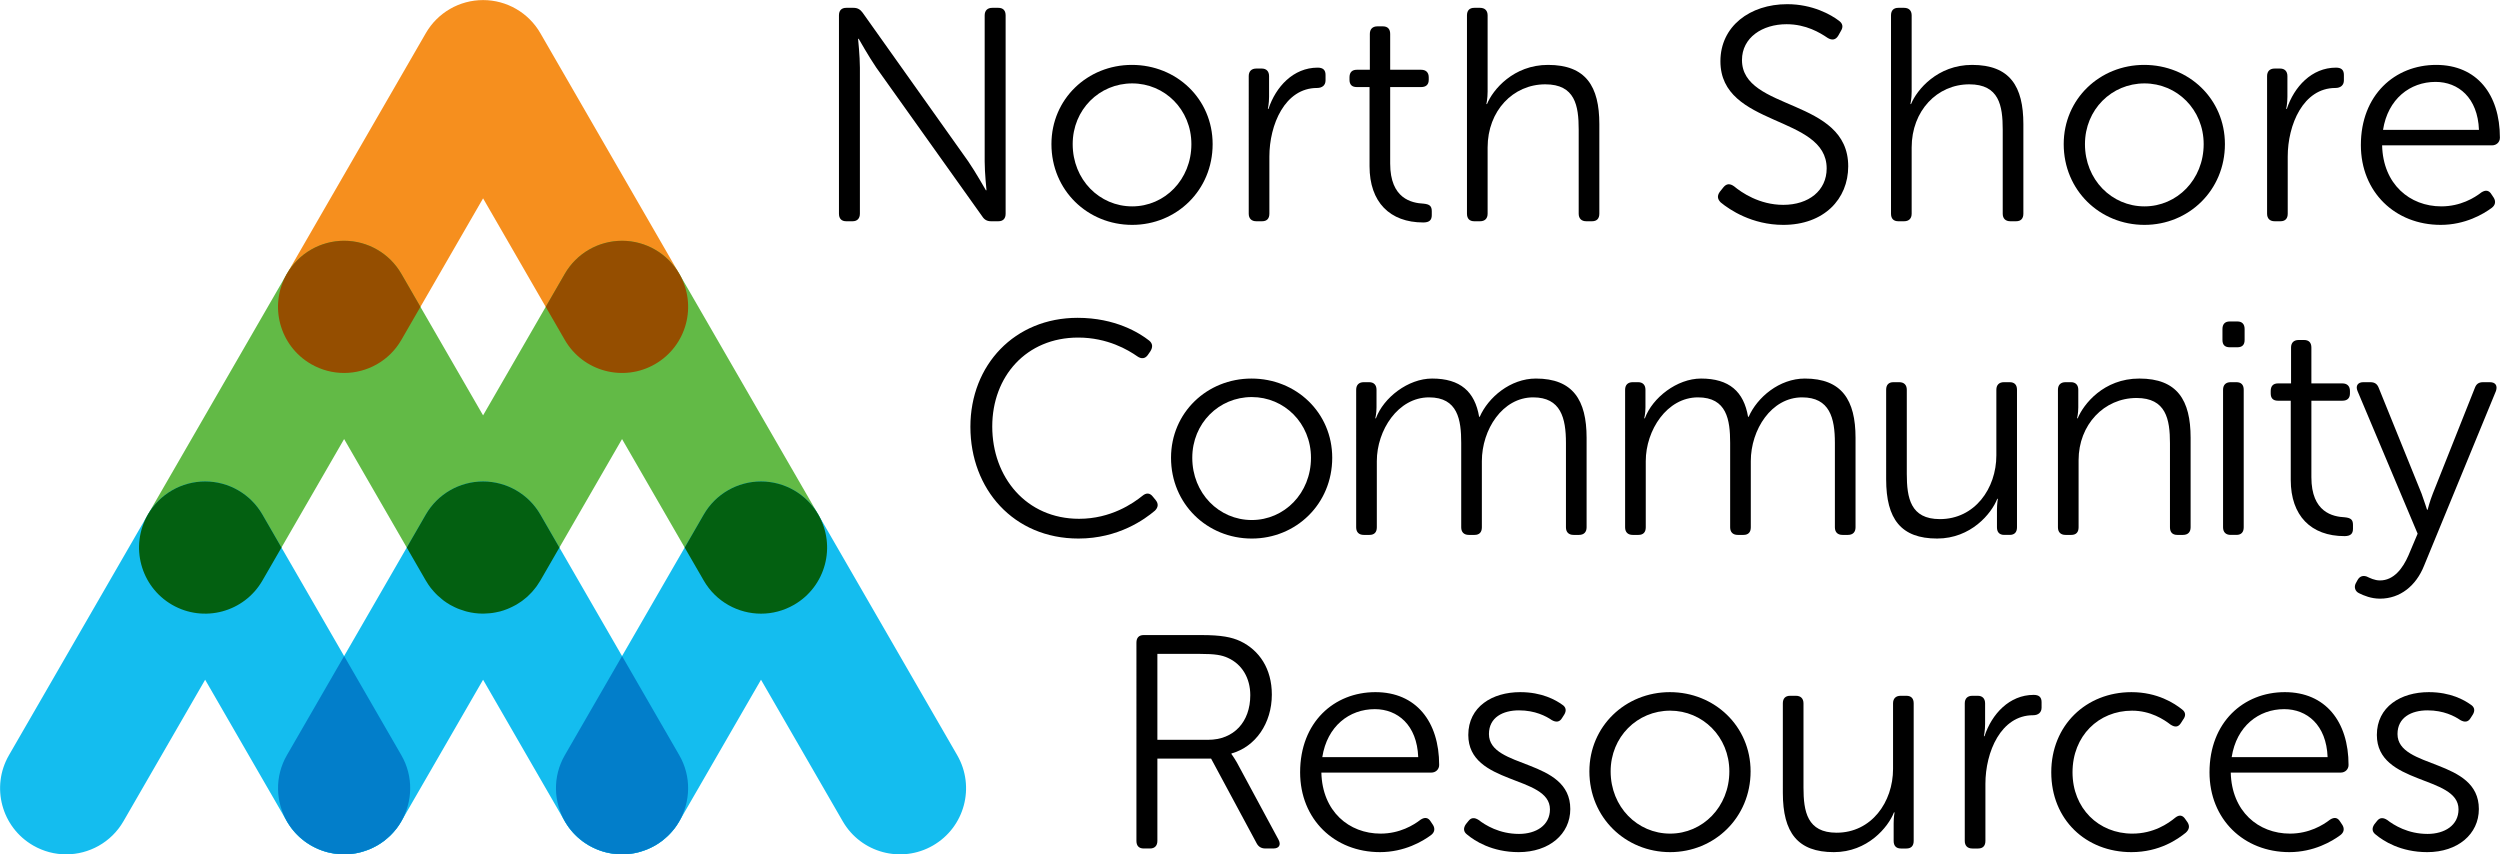 <?xml version="1.0" encoding="utf-8"?>
<!-- Generator: Adobe Illustrator 24.0.2, SVG Export Plug-In . SVG Version: 6.00 Build 0)  -->
<svg version="1.1" id="Layer_1" xmlns="http://www.w3.org/2000/svg" xmlns:xlink="http://www.w3.org/1999/xlink" x="0px" y="0px"
	 viewBox="0 0 248.7 85" style="enable-background:new 0 0 248.7 85;" xml:space="preserve">
<style type="text/css">
	.st0{fill:#F68F1E;}
	.st1{fill:#62BA46;}
	.st2{fill:#14BDEF;}
	.st3{fill:#036011;}
	.st4{fill:#027ECA;}
	.st5{fill:#954E00;}
</style>
<g>
	<g>
		<g>
			<path d="M83.46,1.534c0-0.483,0.242-0.755,0.724-0.755h0.726c0.392,0,0.663,0.151,0.905,0.483l10.51,14.798
				c0.726,1.057,1.752,2.869,1.752,2.869h0.06c0,0-0.181-1.751-0.181-2.869v-14.526
				c0-0.483,0.273-0.755,0.755-0.755h0.604c0.483,0,0.725,0.272,0.725,0.755v19.721
				c0,0.482-0.242,0.755-0.725,0.755h-0.725c-0.392,0-0.664-0.151-0.876-0.484l-10.54-14.798
				c-0.725-1.057-1.751-2.869-1.751-2.869h-0.061c0,0,0.181,1.752,0.181,2.869v14.527
				c0,0.482-0.271,0.755-0.724,0.755h-0.635c-0.482,0-0.724-0.273-0.724-0.755V1.534z"/>
		</g>
		<g>
			<path d="M112.6,6.456c4.439,0,8.033,3.382,8.033,7.883c0,4.59-3.594,8.032-8.003,8.032
				c-4.439,0-8.033-3.442-8.033-8.032C104.597,9.838,108.191,6.456,112.6,6.456 M112.63,20.53
				c3.232,0,5.889-2.658,5.889-6.191c0-3.443-2.657-6.042-5.889-6.042c-3.262,0-5.919,2.599-5.919,6.042
				C106.711,17.872,109.368,20.53,112.63,20.53"/>
		</g>
		<g>
			<path d="M124.224,7.574c0-0.483,0.272-0.755,0.755-0.755h0.544c0.453,0,0.724,0.272,0.724,0.755v2.054
				c0,0.664-0.12,1.208-0.12,1.208h0.06c0.725-2.205,2.477-4.108,4.893-4.108c0.544,0,0.785,0.242,0.785,0.725
				v0.544c0,0.483-0.332,0.754-0.845,0.754c-3.202,0-4.742,3.655-4.742,6.827v5.677c0,0.482-0.241,0.755-0.725,0.755
				h-0.574c-0.483,0-0.755-0.273-0.755-0.755V7.574z"/>
		</g>
		<g>
			<path d="M136.242,8.661h-1.269c-0.484,0-0.725-0.242-0.725-0.724v-0.241c0-0.485,0.241-0.756,0.725-0.756
				h1.299v-3.564c0-0.483,0.272-0.755,0.756-0.755h0.542c0.483,0,0.725,0.272,0.725,0.755v3.564h3.08
				c0.485,0,0.756,0.271,0.756,0.756v0.241c0,0.482-0.271,0.724-0.756,0.724h-3.08v7.611
				c0,3.503,2.145,3.926,3.322,3.987c0.604,0.06,0.816,0.241,0.816,0.755v0.391
				c0,0.484-0.241,0.726-0.846,0.726c-3.322,0-5.345-2.024-5.345-5.587V8.661z"/>
		</g>
		<g>
			<path d="M145.934,1.534c0-0.483,0.243-0.755,0.725-0.755h0.574c0.483,0,0.755,0.272,0.755,0.755v7.58
				c0,0.695-0.122,1.238-0.122,1.238h0.061c0.575-1.419,2.628-3.896,6.071-3.896
				c3.775,0,5.104,2.144,5.104,5.89v8.909c0,0.482-0.241,0.755-0.726,0.755h-0.573
				c-0.483,0-0.755-0.273-0.755-0.755v-8.366c0-2.385-0.361-4.5-3.322-4.5c-3.201,0-5.738,2.629-5.738,6.283
				v6.583c0,0.482-0.272,0.755-0.755,0.755h-0.574c-0.482,0-0.725-0.273-0.725-0.755V1.534z"/>
		</g>
		<g>
			<path d="M171.087,19.08l0.363-0.453c0.301-0.363,0.634-0.393,1.057-0.091
				c0.725,0.604,2.506,1.843,4.892,1.843c2.537,0,4.318-1.42,4.318-3.624
				c0-5.346-10.57-4.077-10.57-10.661c0-3.474,2.93-5.678,6.645-5.678
				c2.537,0,4.379,1.057,5.164,1.66c0.363,0.272,0.423,0.605,0.182,0.998l-0.273,0.483
				c-0.271,0.453-0.664,0.453-1.056,0.211c-0.756-0.514-2.144-1.359-4.078-1.359
				c-2.415,0-4.439,1.329-4.439,3.563c0,5.105,10.569,3.746,10.569,10.572
				c0,3.26-2.415,5.827-6.462,5.827c-3.111,0-5.346-1.509-6.222-2.234
				C170.875,19.835,170.785,19.502,171.087,19.08"/>
		</g>
		<g>
			<path d="M188.117,1.534c0-0.483,0.243-0.755,0.725-0.755h0.574c0.484,0,0.756,0.272,0.756,0.755v7.58
				c0,0.695-0.122,1.238-0.122,1.238h0.061c0.574-1.419,2.627-3.896,6.071-3.896
				c3.775,0,5.103,2.144,5.103,5.89v8.909c0,0.482-0.241,0.755-0.726,0.755h-0.573
				c-0.482,0-0.755-0.273-0.755-0.755v-8.366c0-2.385-0.361-4.5-3.322-4.5c-3.201,0-5.737,2.629-5.737,6.283v6.583
				c0,0.482-0.272,0.755-0.756,0.755h-0.574c-0.482,0-0.725-0.273-0.725-0.755V1.534z"/>
		</g>
		<g>
			<path d="M213.302,6.456c4.439,0,8.033,3.382,8.033,7.883c0,4.59-3.594,8.032-8.003,8.032
				c-4.44,0-8.034-3.442-8.034-8.032C205.298,9.838,208.892,6.456,213.302,6.456 M213.332,20.53
				c3.232,0,5.889-2.658,5.889-6.191c0-3.443-2.657-6.042-5.889-6.042
				c-3.262,0-5.92,2.599-5.92,6.042C207.412,17.872,210.07,20.53,213.332,20.53"/>
		</g>
		<g>
			<path d="M225.529,7.574c0-0.483,0.272-0.755,0.755-0.755h0.543c0.454,0,0.725,0.272,0.725,0.755v2.054
				c0,0.664-0.121,1.208-0.121,1.208h0.061c0.725-2.205,2.477-4.108,4.893-4.108c0.544,0,0.785,0.242,0.785,0.725
				v0.544c0,0.483-0.332,0.754-0.845,0.754c-3.202,0-4.742,3.655-4.742,6.827v5.677c0,0.482-0.242,0.755-0.726,0.755
				h-0.573c-0.483,0-0.755-0.273-0.755-0.755V7.574z"/>
		</g>
		<g>
			<path d="M242.349,6.456c4.046,0,6.342,2.929,6.342,7.249c0,0.423-0.331,0.755-0.785,0.755h-10.933
				c0.091,3.865,2.749,6.07,5.89,6.07c1.902,0,3.291-0.846,3.986-1.389
				c0.423-0.272,0.755-0.212,0.996,0.18l0.242,0.363c0.212,0.363,0.151,0.725-0.211,0.998
				c-0.816,0.603-2.627,1.689-5.074,1.689c-4.53,0-7.943-3.261-7.943-7.941
				C234.859,9.445,238.242,6.456,242.349,6.456 M246.607,12.919c-0.12-3.201-2.053-4.772-4.318-4.772
				c-2.537,0-4.742,1.692-5.225,4.772H246.607z"/>
		</g>
		<g>
			<path d="M107.196,31.617c3.776,0,6.162,1.511,7.128,2.267c0.362,0.302,0.362,0.663,0.12,1.055
				l-0.272,0.393c-0.271,0.363-0.634,0.393-1.026,0.121c-0.907-0.634-2.961-1.872-5.89-1.872
				c-5.164,0-8.547,3.866-8.547,8.848c0,5.045,3.383,9.181,8.638,9.181c3.171,0,5.376-1.54,6.312-2.294
				c0.362-0.302,0.725-0.302,1.027,0.09l0.272,0.332c0.301,0.363,0.271,0.725-0.061,1.058
				c-0.996,0.845-3.623,2.778-7.611,2.778c-6.463,0-10.751-4.923-10.751-11.114
				C96.535,36.299,100.944,31.617,107.196,31.617"/>
		</g>
		<g>
			<path d="M124.497,37.659c4.439,0,8.033,3.382,8.033,7.882c0,4.591-3.594,8.034-8.003,8.034
				c-4.439,0-8.033-3.443-8.033-8.034C116.494,41.041,120.088,37.659,124.497,37.659 M124.527,51.732
				c3.232,0,5.889-2.658,5.889-6.191c0-3.443-2.657-6.041-5.889-6.041
				c-3.262,0-5.919,2.598-5.919,6.041C118.608,49.074,121.265,51.732,124.527,51.732"/>
		</g>
		<g>
			<path d="M134.912,38.775c0-0.483,0.272-0.755,0.755-0.755h0.544c0.453,0,0.725,0.272,0.725,0.755v1.753
				c0,0.604-0.121,1.086-0.121,1.086h0.061c0.754-2.053,3.201-3.956,5.587-3.956c2.808,0,4.258,1.298,4.681,3.805
				h0.06c0.846-1.933,3.051-3.805,5.587-3.805c3.685,0,5.044,2.144,5.044,5.889v8.909
				c0,0.483-0.273,0.756-0.754,0.756h-0.544c-0.484,0-0.756-0.273-0.756-0.756v-8.395
				c0-2.478-0.513-4.531-3.261-4.531c-3.051,0-5.104,3.201-5.104,6.343v6.583
				c0,0.483-0.241,0.756-0.726,0.756h-0.573c-0.483,0-0.755-0.273-0.755-0.756v-8.395
				c0-2.296-0.332-4.531-3.202-4.531c-3.08,0-5.193,3.262-5.193,6.343v6.583
				c0,0.483-0.242,0.756-0.726,0.756h-0.574c-0.483,0-0.755-0.273-0.755-0.756V38.775z"/>
		</g>
		<g>
			<path d="M161.666,38.775c0-0.483,0.272-0.755,0.755-0.755h0.544c0.453,0,0.725,0.272,0.725,0.755v1.753
				c0,0.604-0.121,1.086-0.121,1.086h0.061c0.754-2.053,3.201-3.956,5.587-3.956c2.808,0,4.258,1.298,4.68,3.805
				h0.061c0.846-1.933,3.051-3.805,5.587-3.805c3.685,0,5.044,2.144,5.044,5.889v8.909
				c0,0.483-0.273,0.756-0.755,0.756h-0.543c-0.484,0-0.756-0.273-0.756-0.756v-8.395
				c0-2.478-0.513-4.531-3.261-4.531c-3.051,0-5.104,3.201-5.104,6.343v6.583
				c0,0.483-0.242,0.756-0.726,0.756h-0.573c-0.483,0-0.755-0.273-0.755-0.756v-8.395
				c0-2.296-0.332-4.531-3.202-4.531c-3.08,0-5.193,3.262-5.193,6.343v6.583
				c0,0.483-0.242,0.756-0.726,0.756h-0.574c-0.483,0-0.755-0.273-0.755-0.756V38.775z"/>
		</g>
		<g>
			<path d="M187.634,38.775c0-0.483,0.242-0.755,0.724-0.755h0.575c0.483,0,0.755,0.272,0.755,0.755v8.366
				c0,2.386,0.362,4.5,3.292,4.5c3.473,0,5.617-3.05,5.617-6.342v-6.524c0-0.483,0.272-0.755,0.755-0.755h0.574
				c0.482,0,0.724,0.272,0.724,0.755v13.681c0,0.483-0.242,0.756-0.724,0.756h-0.543
				c-0.485,0-0.726-0.273-0.726-0.756v-1.75c0-0.605,0.091-1.088,0.091-1.088h-0.06
				c-0.574,1.479-2.627,3.956-5.98,3.956c-3.594,0-5.074-1.933-5.074-5.888V38.775z"/>
		</g>
		<g>
			<path d="M204.724,38.775c0-0.483,0.272-0.755,0.755-0.755h0.544c0.454,0,0.725,0.272,0.725,0.755
				v1.753c0,0.604-0.121,1.086-0.121,1.086h0.061c0.572-1.389,2.567-3.956,6.131-3.956
				c3.774,0,5.103,2.144,5.103,5.889v8.909c0,0.483-0.272,0.756-0.756,0.756h-0.573
				c-0.483,0-0.725-0.273-0.725-0.756v-8.365c0-2.386-0.392-4.5-3.322-4.5
				c-3.232,0-5.768,2.658-5.768,6.191v6.674c0,0.483-0.241,0.756-0.725,0.756h-0.574
				c-0.483,0-0.755-0.273-0.755-0.756V38.775z"/>
		</g>
		<g>
			<path d="M221.09,33.823v-1.088c0-0.483,0.241-0.756,0.725-0.756h0.755c0.483,0,0.724,0.273,0.724,0.756
				v1.088c0,0.483-0.241,0.724-0.724,0.724h-0.755C221.331,34.547,221.09,34.306,221.09,33.823 M221.15,38.775
				c0-0.483,0.272-0.755,0.755-0.755h0.574c0.484,0,0.726,0.272,0.726,0.755v13.681
				c0,0.483-0.242,0.756-0.726,0.756h-0.574c-0.483,0-0.755-0.273-0.755-0.756V38.775z"/>
		</g>
		<g>
			<path d="M227.884,39.863h-1.269c-0.483,0-0.724-0.242-0.724-0.724v-0.242c0-0.484,0.241-0.756,0.724-0.756
				h1.299v-3.564c0-0.482,0.272-0.754,0.756-0.754h0.543c0.483,0,0.724,0.272,0.724,0.754v3.564h3.081
				c0.484,0,0.755,0.272,0.755,0.756v0.242c0,0.482-0.271,0.724-0.755,0.724h-3.081v7.611
				c0,3.503,2.145,3.926,3.322,3.986c0.604,0.061,0.816,0.241,0.816,0.755v0.393
				c0,0.483-0.241,0.725-0.846,0.725c-3.322,0-5.345-2.024-5.345-5.587V39.863z"/>
		</g>
		<g>
			<path d="M235.432,57.35c0.333,0.151,0.786,0.392,1.329,0.392c1.359,0,2.265-1.178,2.839-2.507
				l0.906-2.144l-5.98-14.194c-0.212-0.514,0.03-0.877,0.574-0.877h0.695c0.453,0,0.694,0.181,0.845,0.575
				l4.258,10.51c0.273,0.755,0.544,1.601,0.544,1.601h0.06c0,0,0.212-0.846,0.515-1.601l4.167-10.481
				c0.151-0.423,0.392-0.604,0.845-0.604h0.665c0.544,0,0.785,0.333,0.604,0.877l-7.158,17.396
				c-0.786,1.962-2.355,3.261-4.379,3.261c-0.876,0-1.601-0.302-2.084-0.543
				c-0.392-0.182-0.513-0.605-0.333-0.967l0.182-0.333C234.737,57.319,235.07,57.229,235.432,57.35"/>
		</g>
		<g>
			<path d="M113.052,63.932c0-0.484,0.242-0.756,0.725-0.756h5.738c1.993,0,3.02,0.212,3.866,0.604
				c1.902,0.907,3.141,2.749,3.141,5.316c0,2.869-1.631,5.195-4.017,5.859v0.061c0,0,0.211,0.271,0.544,0.845
				l4.137,7.671c0.272,0.514,0.06,0.876-0.514,0.876h-0.785c-0.422,0-0.695-0.181-0.875-0.514l-4.531-8.426
				h-5.345v8.185c0,0.483-0.272,0.755-0.725,0.755h-0.634c-0.483,0-0.725-0.272-0.725-0.755V63.932z M120.179,73.596
				c2.568,0,4.199-1.782,4.199-4.44c0-1.69-0.816-3.08-2.235-3.714c-0.605-0.272-1.239-0.393-2.779-0.393h-4.228
				v8.547H120.179z"/>
		</g>
		<g>
			<path d="M136.826,68.854c4.046,0,6.342,2.93,6.342,7.249c0,0.423-0.332,0.755-0.785,0.755h-10.933
				c0.092,3.866,2.748,6.07,5.89,6.07c1.902,0,3.291-0.846,3.986-1.389c0.423-0.272,0.755-0.212,0.996,0.18
				l0.242,0.363c0.212,0.363,0.151,0.725-0.211,0.998c-0.816,0.604-2.627,1.69-5.074,1.69
				c-4.53,0-7.943-3.261-7.943-7.942C129.336,71.843,132.719,68.854,136.826,68.854 M141.084,75.317
				c-0.12-3.201-2.053-4.771-4.318-4.771c-2.538,0-4.742,1.691-5.224,4.771H141.084z"/>
		</g>
		<g>
			<path d="M145.824,81.992l0.242-0.302c0.272-0.363,0.604-0.392,1.026-0.121c0.664,0.513,2.054,1.389,4.017,1.389
				c1.691,0,3.08-0.846,3.08-2.445c0-3.413-8.123-2.387-8.123-7.4c0-2.808,2.386-4.259,5.164-4.259
				c2.174,0,3.534,0.786,4.168,1.239c0.392,0.241,0.453,0.604,0.212,0.997l-0.212,0.331
				c-0.242,0.423-0.604,0.453-1.027,0.212c-0.573-0.392-1.661-0.967-3.262-0.967c-1.6,0-2.989,0.696-2.989,2.356
				c0,3.504,8.093,2.386,8.093,7.46c0,2.507-2.114,4.288-5.135,4.288c-2.656,0-4.378-1.117-5.133-1.751
				C145.582,82.747,145.552,82.384,145.824,81.992"/>
		</g>
		<g>
			<path d="M166.116,68.854c4.439,0,8.033,3.383,8.033,7.883c0,4.59-3.594,8.033-8.003,8.033
				c-4.44,0-8.034-3.443-8.034-8.033C158.112,72.237,161.706,68.854,166.116,68.854 M166.146,82.928
				c3.232,0,5.889-2.658,5.889-6.191c0-3.443-2.657-6.04-5.889-6.04c-3.262,0-5.919,2.597-5.919,6.04
				C160.227,80.27,162.884,82.928,166.146,82.928"/>
		</g>
		<g>
			<path d="M177.357,69.972c0-0.483,0.242-0.755,0.724-0.755h0.575c0.483,0,0.755,0.272,0.755,0.755v8.365
				c0,2.387,0.362,4.501,3.292,4.501c3.473,0,5.617-3.05,5.617-6.342v-6.524c0-0.483,0.271-0.755,0.755-0.755
				h0.574c0.483,0,0.724,0.272,0.724,0.755v13.681c0,0.483-0.241,0.756-0.724,0.756h-0.543
				c-0.485,0-0.726-0.273-0.726-0.756v-1.751c0-0.604,0.091-1.087,0.091-1.087h-0.06
				c-0.574,1.479-2.628,3.955-5.98,3.955c-3.594,0-5.074-1.932-5.074-5.888V69.972z"/>
		</g>
		<g>
			<path d="M195.455,69.972c0-0.483,0.272-0.755,0.755-0.755h0.544c0.453,0,0.724,0.272,0.724,0.755v2.054
				c0,0.664-0.121,1.208-0.121,1.208h0.061c0.725-2.205,2.477-4.108,4.893-4.108c0.544,0,0.785,0.242,0.785,0.726v0.543
				c0,0.483-0.332,0.756-0.845,0.756c-3.202,0-4.742,3.653-4.742,6.825v5.677c0,0.483-0.242,0.756-0.725,0.756h-0.574
				c-0.483,0-0.755-0.273-0.755-0.756V69.972z"/>
		</g>
		<g>
			<path d="M212.033,68.855c2.598,0,4.288,1.118,5.043,1.722c0.363,0.272,0.393,0.634,0.09,1.026l-0.211,0.332
				c-0.272,0.423-0.603,0.423-1.026,0.152c-0.664-0.514-1.994-1.389-3.836-1.389
				c-3.322,0-5.919,2.506-5.919,6.131c0,3.592,2.597,6.1,5.949,6.1c2.114,0,3.564-0.998,4.29-1.602
				c0.392-0.301,0.724-0.24,0.995,0.182l0.212,0.302c0.241,0.392,0.151,0.725-0.181,1.027
				c-0.785,0.635-2.598,1.933-5.406,1.933c-4.531,0-7.974-3.232-7.974-7.942
				C204.059,72.146,207.533,68.855,212.033,68.855"/>
		</g>
		<g>
			<path d="M227.292,68.854c4.046,0,6.342,2.93,6.342,7.249c0,0.423-0.332,0.755-0.785,0.755h-10.933
				c0.091,3.866,2.748,6.07,5.89,6.07c1.902,0,3.291-0.846,3.986-1.389
				c0.423-0.272,0.755-0.212,0.996,0.18l0.242,0.363c0.211,0.363,0.151,0.725-0.211,0.998
				c-0.816,0.604-2.628,1.69-5.075,1.69c-4.529,0-7.942-3.261-7.942-7.942
				C219.802,71.843,223.185,68.854,227.292,68.854 M231.55,75.317c-0.12-3.201-2.053-4.771-4.319-4.771
				c-2.537,0-4.741,1.691-5.224,4.771H231.55z"/>
		</g>
		<g>
			<path d="M236.208,81.992l0.242-0.302c0.272-0.363,0.604-0.392,1.026-0.121
				c0.665,0.513,2.054,1.389,4.018,1.389c1.69,0,3.08-0.846,3.08-2.445
				c0-3.413-8.124-2.387-8.124-7.4c0-2.808,2.386-4.259,5.165-4.259c2.173,0,3.533,0.786,4.167,1.239
				c0.392,0.241,0.453,0.604,0.212,0.997l-0.212,0.331c-0.242,0.423-0.604,0.453-1.027,0.212
				c-0.573-0.392-1.661-0.967-3.261-0.967c-1.601,0-2.99,0.696-2.99,2.356c0,3.504,8.093,2.386,8.093,7.46
				c0,2.507-2.113,4.288-5.134,4.288c-2.657,0-4.379-1.117-5.134-1.751
				C235.966,82.747,235.936,82.384,236.208,81.992"/>
		</g>
	</g>
	<g>
		<path class="st0" d="M34.227,37.103c-1.116,0-2.246-0.284-3.281-0.882c-3.145-1.816-4.223-5.836-2.407-8.981
			l13.824-23.945c1.174-2.034,3.345-3.287,5.694-3.287c2.349,0,4.519,1.253,5.694,3.287l13.824,23.945
			c1.816,3.145,0.738,7.165-2.407,8.981c-3.144,1.815-7.166,0.737-8.981-2.406l-8.13-14.083l-8.13,14.083
			C38.709,35.923,36.499,37.103,34.227,37.103"/>
		<path class="st1" d="M48.063,61.047c-2.272,0-4.482-1.179-5.7-3.288l-8.13-14.082l-8.131,14.082
			c-1.815,3.144-5.836,4.221-8.98,2.407c-3.145-1.817-4.223-5.837-2.407-8.982l13.824-23.944
			c1.175-2.034,3.345-3.287,5.694-3.287s4.52,1.253,5.694,3.287l13.824,23.944
			c1.816,3.145,0.738,7.165-2.407,8.982C50.309,60.763,49.178,61.047,48.063,61.047"/>
		<path class="st1" d="M75.711,61.047c-2.272,0-4.482-1.179-5.7-3.288L61.881,43.677l-8.13,14.082
			c-1.816,3.144-5.837,4.221-8.981,2.407c-3.145-1.817-4.223-5.837-2.407-8.982l13.824-23.944
			c1.175-2.034,3.345-3.287,5.694-3.287c2.349,0,4.52,1.253,5.694,3.287l13.824,23.944
			c1.816,3.145,0.738,7.165-2.407,8.982C77.957,60.763,76.826,61.047,75.711,61.047"/>
		<path class="st2" d="M34.227,84.991c-1.116,0-2.246-0.284-3.281-0.882c-3.145-1.816-4.223-5.836-2.407-8.981
			l13.824-23.945c1.174-2.033,3.345-3.287,5.694-3.287c2.349,0,4.519,1.254,5.694,3.287l13.824,23.945
			c1.816,3.145,0.738,7.165-2.407,8.981c-3.144,1.817-7.166,0.737-8.981-2.406l-8.13-14.083l-8.13,14.083
			C38.709,83.811,36.499,84.991,34.227,84.991"/>
		<path class="st2" d="M6.578,84.991c-1.115,0-2.246-0.284-3.281-0.882c-3.145-1.816-4.222-5.836-2.407-8.981
			l13.824-23.945c1.175-2.033,3.345-3.287,5.695-3.287c2.348,0,4.518,1.254,5.693,3.287l13.824,23.945
			c1.816,3.145,0.738,7.165-2.406,8.981c-3.145,1.817-7.166,0.737-8.981-2.406l-8.13-14.083l-8.13,14.083
			C11.06,83.811,8.85,84.991,6.578,84.991"/>
		<path class="st2" d="M61.875,84.991c-1.116,0-2.246-0.284-3.281-0.882c-3.145-1.816-4.223-5.836-2.407-8.981
			l13.824-23.945c1.174-2.033,3.345-3.287,5.694-3.287c2.349,0,4.519,1.254,5.694,3.287l13.824,23.945
			c1.816,3.145,0.738,7.165-2.407,8.981c-3.144,1.817-7.165,0.737-8.98-2.406l-8.131-14.083l-8.13,14.083
			C66.357,83.811,64.147,84.991,61.875,84.991"/>
		<path class="st3" d="M17.121,60.165c3.145,1.816,7.166,0.738,8.981-2.406l1.898-3.287l-1.898-3.288
			c-1.174-2.034-3.344-3.288-5.694-3.288c-2.348,0-4.519,1.254-5.694,3.288l-0.001,0.003
			C12.9,54.331,13.978,58.35,17.121,60.165"/>
		<path class="st3" d="M75.705,47.896c-2.349,0-4.519,1.254-5.693,3.287l-1.899,3.288l1.899,3.287
			c1.217,2.109,3.427,3.289,5.699,3.289c1.116,0,2.246-0.285,3.281-0.882c3.145-1.815,4.223-5.838,2.407-8.982
			C80.224,49.15,78.055,47.896,75.705,47.896"/>
		<path class="st3" d="M53.751,51.184c-1.175-2.034-3.345-3.287-5.694-3.287c-2.349,0-4.52,1.253-5.694,3.287
			l-0.002,0.003l-1.896,3.284l1.898,3.288c0.009,0.017,0.022,0.031,0.032,0.048c0.14,0.237,0.291,0.464,0.454,0.677
			c0.024,0.031,0.053,0.061,0.078,0.092c0.139,0.175,0.287,0.34,0.442,0.498c0.057,0.058,0.115,0.115,0.176,0.172
			c0.137,0.13,0.282,0.252,0.429,0.369c0.06,0.048,0.119,0.099,0.181,0.146c0.205,0.15,0.416,0.29,0.635,0.414
			c0.053,0.031,0.107,0.055,0.161,0.083c0.18,0.097,0.363,0.187,0.551,0.266c0.069,0.029,0.138,0.054,0.208,0.081
			c0.187,0.072,0.376,0.135,0.569,0.189c0.058,0.017,0.116,0.035,0.175,0.049c0.503,0.128,1.019,0.194,1.541,0.199
			c0.07,0.001,0.14-0.003,0.21-0.005c0.182-0.003,0.364-0.015,0.546-0.033
			c0.086-0.01,0.172-0.019,0.257-0.032c0.204-0.03,0.408-0.069,0.61-0.119c0.045-0.011,0.091-0.018,0.137-0.03
			c0.241-0.064,0.481-0.147,0.717-0.241c0.066-0.026,0.132-0.056,0.197-0.084c0.195-0.085,0.386-0.178,0.575-0.283
			c0.053-0.029,0.106-0.056,0.157-0.086c0.126-0.075,0.246-0.155,0.365-0.236c0.062-0.042,0.125-0.083,0.186-0.127
			c0.109-0.08,0.21-0.165,0.312-0.25c0.067-0.056,0.136-0.109,0.201-0.167c0.083-0.076,0.16-0.157,0.239-0.236
			c0.077-0.076,0.155-0.151,0.228-0.233c0.062-0.066,0.116-0.137,0.174-0.207
			c0.083-0.099,0.166-0.199,0.244-0.305c0.047-0.064,0.088-0.13,0.133-0.195c0.079-0.116,0.157-0.232,0.229-0.354
			c0.012-0.021,0.027-0.039,0.039-0.06l1.898-3.288L53.751,51.184z"/>
		<path class="st4" d="M39.927,75.128l-5.693-9.862l-5.695,9.862c-1.229,2.13-1.128,4.659,0.04,6.635
			c0.071,0.121,0.148,0.236,0.226,0.351c0.045,0.066,0.088,0.134,0.136,0.199c0.076,0.105,0.159,0.203,0.241,0.302
			c0.058,0.07,0.115,0.142,0.176,0.209c0.073,0.082,0.152,0.158,0.229,0.235c0.079,0.077,0.155,0.157,0.237,0.232
			c0.067,0.06,0.139,0.115,0.208,0.174c0.1,0.082,0.199,0.165,0.303,0.242c0.066,0.048,0.134,0.092,0.201,0.137
			c0.114,0.077,0.228,0.154,0.348,0.225c0.057,0.033,0.115,0.062,0.172,0.094c0.181,0.101,0.366,0.19,0.552,0.272
			c0.074,0.032,0.146,0.065,0.22,0.094c0.221,0.087,0.444,0.164,0.671,0.225c0.072,0.021,0.146,0.034,0.219,0.052
			c0.183,0.043,0.367,0.08,0.552,0.109c0.094,0.013,0.19,0.023,0.285,0.033c0.17,0.017,0.34,0.029,0.51,0.033
			c0.08,0.001,0.16,0.005,0.24,0.004c0.257-0.003,0.513-0.016,0.767-0.049c0.005,0,0.012-0.002,0.017-0.003
			c0.25-0.033,0.497-0.084,0.742-0.145c0.062-0.015,0.125-0.035,0.188-0.052c0.189-0.053,0.374-0.116,0.557-0.186
			c0.072-0.027,0.143-0.053,0.213-0.083c0.188-0.079,0.37-0.169,0.55-0.265c0.053-0.028,0.108-0.052,0.16-0.083
			c0.219-0.125,0.431-0.264,0.636-0.415c0.062-0.046,0.119-0.096,0.18-0.143c0.148-0.119,0.293-0.242,0.432-0.373
			c0.059-0.056,0.116-0.112,0.173-0.169c0.156-0.159,0.306-0.327,0.448-0.504c0.022-0.03,0.049-0.057,0.072-0.086
			c0.164-0.214,0.316-0.442,0.456-0.68C41.055,79.775,41.153,77.252,39.927,75.128"/>
		<path class="st4" d="M67.575,75.128l-5.693-9.862l-5.695,9.862c-1.229,2.13-1.128,4.659,0.04,6.635
			c0.071,0.121,0.148,0.236,0.225,0.35c0.046,0.067,0.089,0.135,0.137,0.2
			c0.076,0.104,0.158,0.201,0.24,0.3c0.059,0.07,0.115,0.144,0.178,0.212
			c0.072,0.08,0.15,0.155,0.226,0.232c0.079,0.079,0.156,0.159,0.24,0.234
			c0.066,0.06,0.137,0.114,0.205,0.172c0.1,0.083,0.2,0.167,0.306,0.245c0.065,0.047,0.132,0.09,0.198,0.135
			c0.115,0.077,0.229,0.155,0.349,0.226c0.058,0.033,0.116,0.063,0.174,0.095c0.18,0.1,0.364,0.189,0.549,0.27
			c0.075,0.033,0.148,0.066,0.223,0.095c0.217,0.086,0.436,0.161,0.658,0.221c0.08,0.023,0.162,0.039,0.242,0.058
			c0.178,0.041,0.357,0.078,0.537,0.106c0.098,0.013,0.196,0.024,0.296,0.034c0.165,0.017,0.33,0.028,0.495,0.033
			c0.084,0.001,0.168,0.005,0.252,0.004c0.253-0.003,0.508-0.016,0.759-0.049
			c0.013-0.001,0.026-0.004,0.039-0.006c0.243-0.033,0.483-0.082,0.72-0.141c0.066-0.016,0.133-0.037,0.199-0.055
			c0.184-0.053,0.366-0.114,0.545-0.182c0.074-0.028,0.148-0.055,0.221-0.086
			c0.186-0.078,0.366-0.168,0.545-0.263c0.054-0.029,0.109-0.053,0.163-0.084
			c0.218-0.125,0.43-0.264,0.635-0.415c0.062-0.046,0.119-0.096,0.18-0.143
			c0.148-0.119,0.293-0.242,0.432-0.373c0.059-0.056,0.116-0.112,0.173-0.169c0.156-0.159,0.306-0.327,0.448-0.504
			c0.022-0.03,0.049-0.057,0.072-0.086c0.165-0.214,0.316-0.442,0.456-0.68
			C68.704,79.775,68.801,77.252,67.575,75.128"/>
		<path class="st5" d="M30.946,36.221c1.035,0.598,2.165,0.882,3.281,0.882c2.272,0,4.482-1.179,5.7-3.289
			l1.897-3.287l-1.897-3.287c-1.175-2.034-3.345-3.288-5.694-3.288c-2.348,0-4.517,1.253-5.692,3.285l-0.002,0.003
			C26.723,30.384,27.801,34.405,30.946,36.221"/>
		<path class="st5" d="M61.881,23.953c-2.35,0-4.519,1.254-5.694,3.287l-1.898,3.287l1.898,3.288
			c1.815,3.144,5.837,4.221,8.981,2.407c3.144-1.816,4.223-5.838,2.406-8.982
			C66.4,25.207,64.23,23.953,61.881,23.953"/>
	</g>
</g>
</svg>
